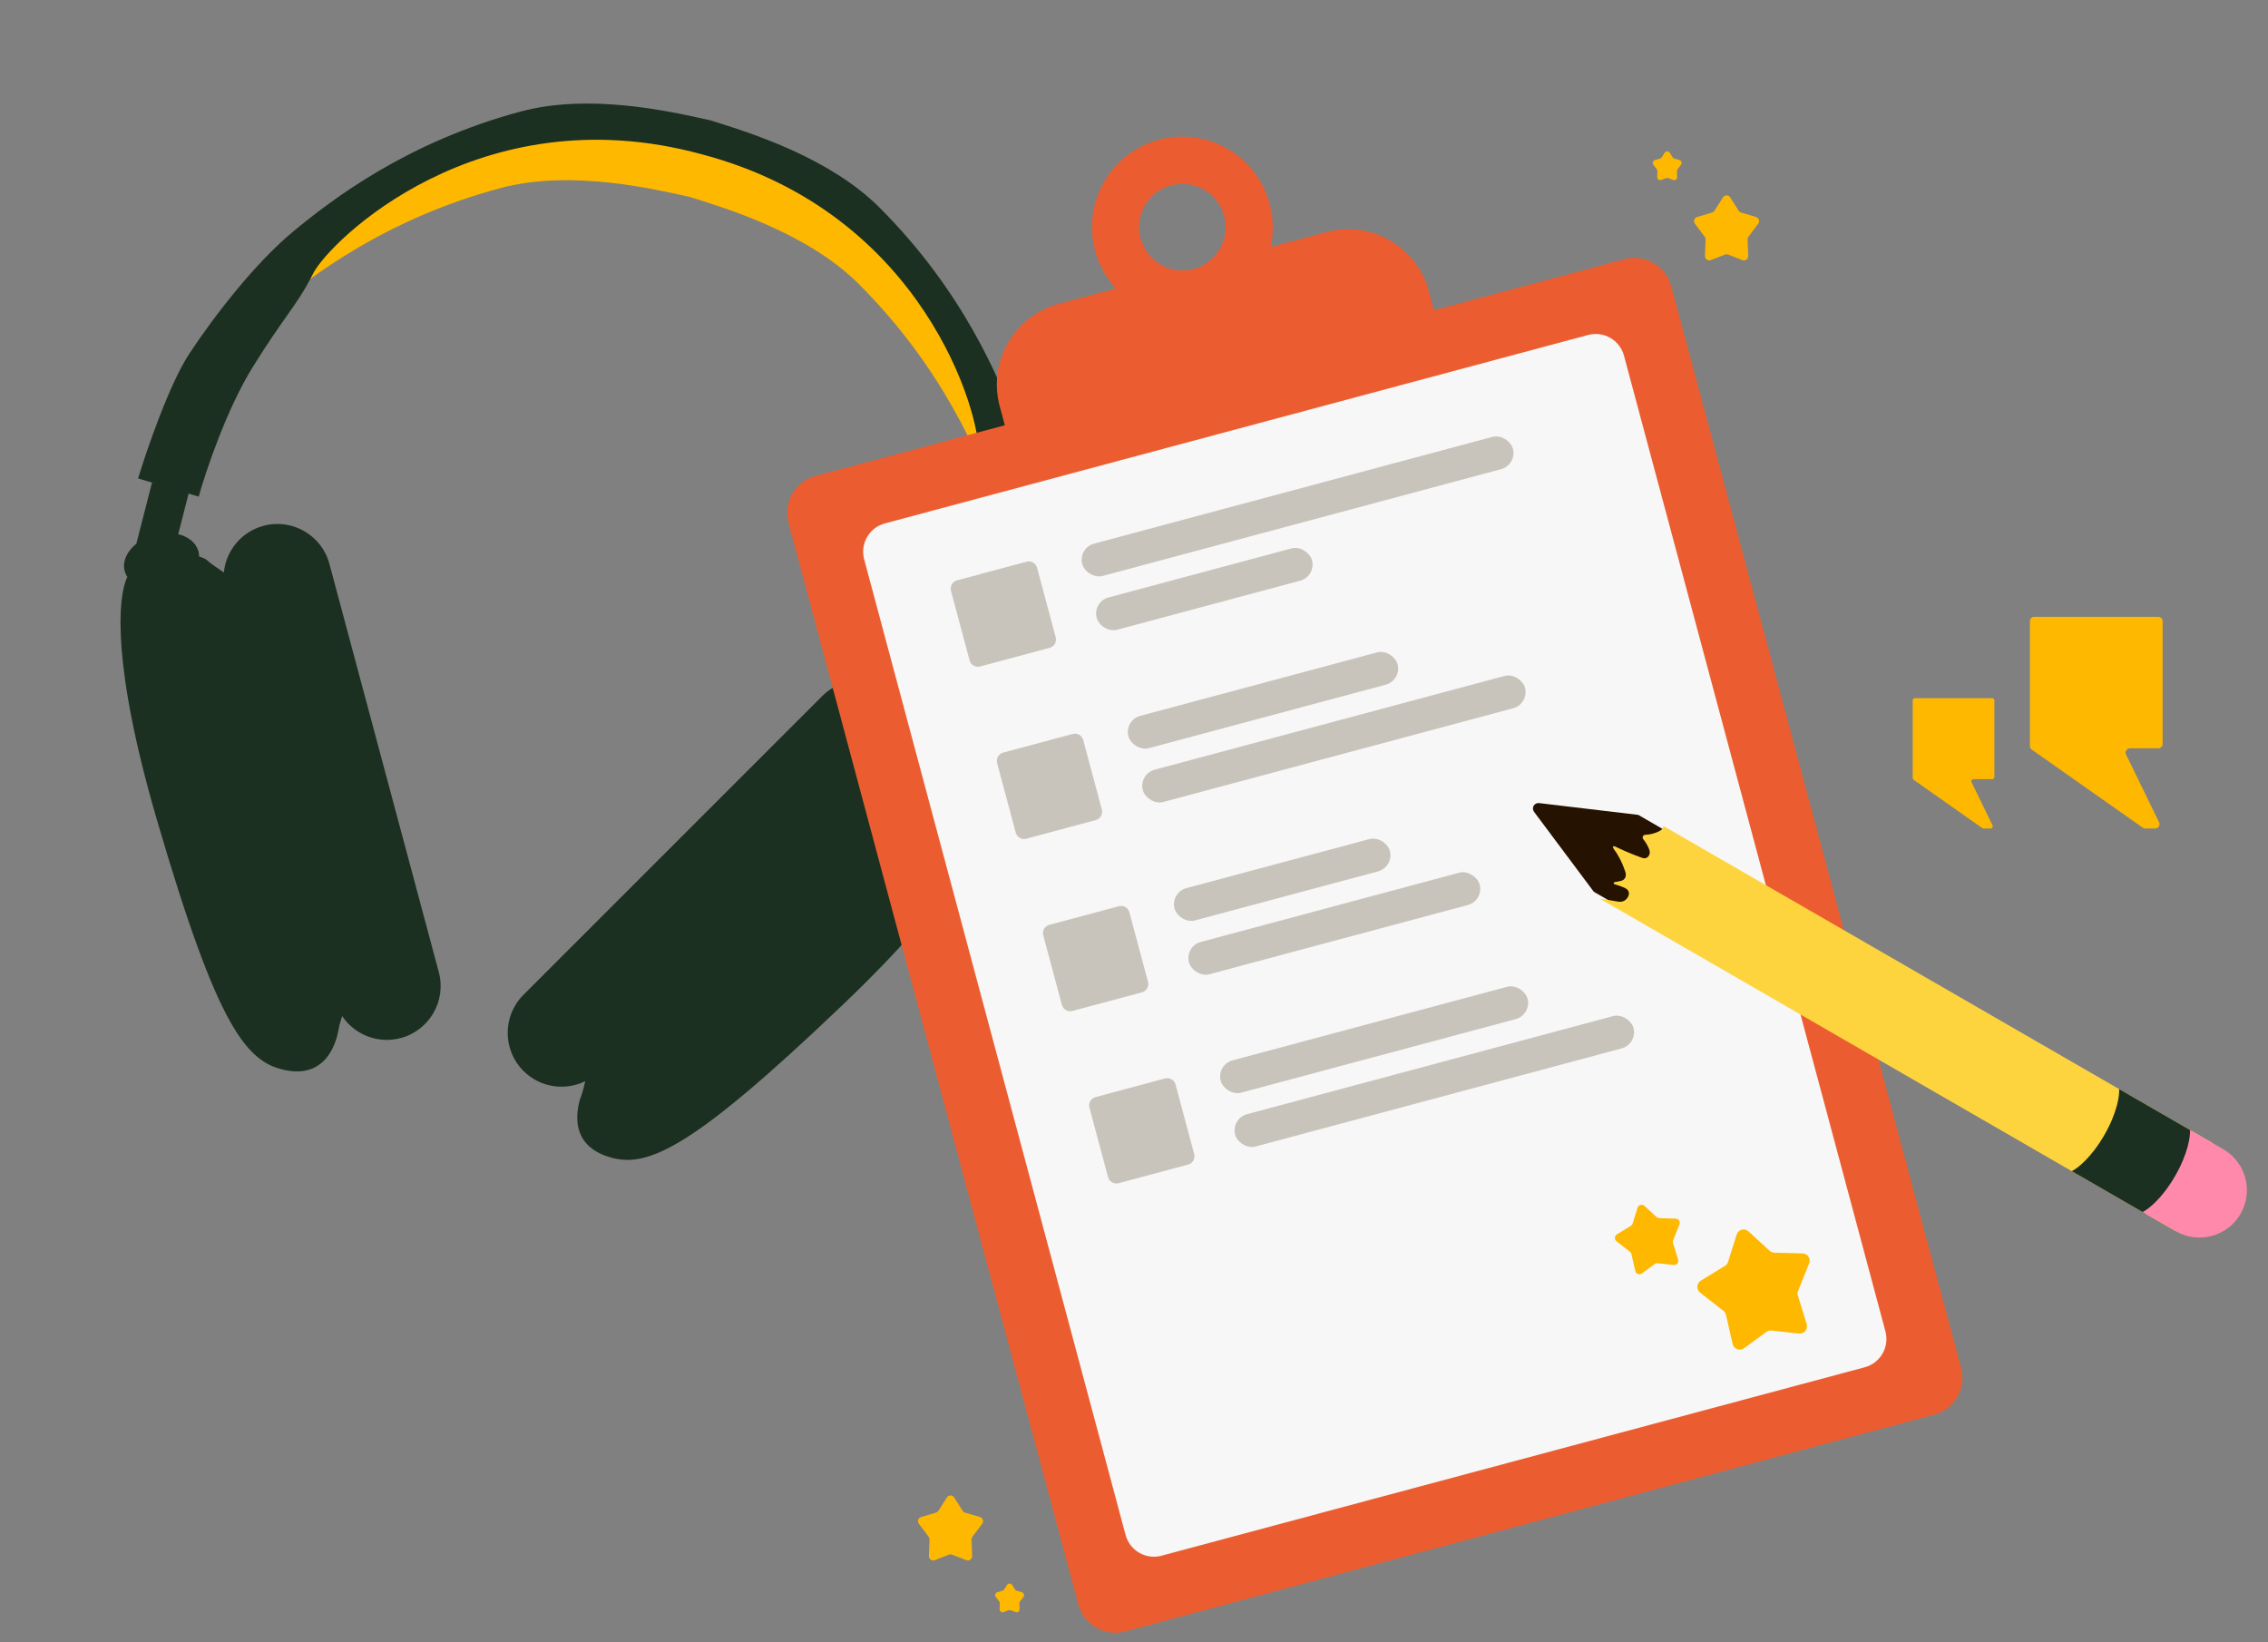 <svg width="529" height="383" viewBox="0 0 529 383" fill="none" xmlns="http://www.w3.org/2000/svg">
<rect x="0" y="0" width="529" height="383" fill="#808080" stroke="none"/>
<path d="M200.341 66.28C219.868 85.806 228.26 106.14 232.295 116.952C228.26 106.14 223.859 70.913 204.332 51.386C192.127 39.18 172.605 33.502 164.958 31.062C157.115 29.352 137.383 24.512 120.709 28.979C94.035 36.126 72.61 64.433 63.71 71.78C72.61 64.433 90.044 51.02 116.719 43.873C133.392 39.406 153.124 44.245 160.967 45.956C168.615 48.396 188.136 54.074 200.341 66.28Z" fill="#FFB800"/>
<path fill-rule="evenodd" clip-rule="evenodd" d="M225.304 163.791C226.864 157.713 229.887 142.683 229.499 131.193C229.282 124.748 228.903 120.545 228.594 117.126C228.214 112.926 227.942 109.909 228.208 105.372C228.693 97.142 215.764 49.692 163.639 35.975C111.639 21.791 76.735 56.425 73.039 63.795C71.002 67.858 69.257 70.334 66.829 73.781C64.852 76.588 62.422 80.038 59.011 85.511C52.931 95.268 48.034 109.795 46.346 115.84L43.992 115.132L41.569 124.597C43.934 125.171 45.743 126.596 46.28 128.601C46.386 128.996 46.438 129.396 46.439 129.797C47.319 130.07 47.959 130.371 48.243 130.635C49.026 131.366 50.685 132.52 52.214 133.526C52.716 128.48 56.27 124.035 61.459 122.644C68.155 120.85 75.038 124.824 76.832 131.52L102.35 226.753C104.144 233.45 100.17 240.333 93.474 242.127C88.154 243.552 82.716 241.337 79.806 237.008L79.752 237.18C79.444 238.154 79.138 239.122 78.982 240.064C78.529 242.784 76.349 251.402 66.909 249.678C57.468 247.955 50.799 239.818 36.584 191.174C26.167 155.529 27.373 139.342 29.696 134.57C29.423 134.153 29.216 133.698 29.085 133.209C28.486 130.974 29.616 128.573 31.803 126.826L35.444 112.603L36.316 112.826L32.212 111.593C34.258 104.823 39.525 89.503 44.233 82.382C50.117 73.481 59.599 61.253 68.5 53.906C77.4 46.56 94.834 33.146 121.508 25.999C137.274 21.775 155.776 25.873 164.373 27.777C164.868 27.887 165.33 27.989 165.757 28.082C166.173 28.215 166.625 28.357 167.109 28.51C175.509 31.16 193.59 36.865 205.131 48.406C224.658 67.933 233.05 88.266 237.084 99.079C241.119 109.891 243.217 125.222 243.862 135.873C244.379 144.394 241.28 160.295 239.666 167.18L235.7 166.244L237.11 166.639L233.152 180.777C234.172 183.384 233.95 186.028 232.314 187.664C231.956 188.022 231.549 188.313 231.105 188.537C230.729 193.832 223.68 208.453 196.837 234.114C160.204 269.133 150.36 272.845 141.323 269.617C132.286 266.39 134.706 257.837 135.675 255.255C136.01 254.361 136.229 253.37 136.449 252.373L136.449 252.372L136.449 252.372L136.449 252.372L136.449 252.372L136.449 252.372L136.449 252.372L136.488 252.196C131.804 254.49 125.987 253.689 122.092 249.795C117.19 244.893 117.19 236.945 122.092 232.043L191.808 162.328C196.71 157.426 204.658 157.426 209.56 162.328C213.358 166.126 214.213 171.753 212.125 176.375C213.952 176.267 215.966 176.097 217.01 175.856C217.388 175.769 218.092 175.829 218.991 176.032C219.193 175.686 219.438 175.365 219.727 175.076C221.195 173.609 223.474 173.279 225.809 173.964L228.449 164.534L225.304 163.791Z" fill="#1B3021"/>
<path d="M474.467 143.879H503.424C503.976 143.879 504.424 144.327 504.424 144.879V173.546C504.424 174.098 503.976 174.546 503.424 174.546H496.786C496.047 174.546 495.563 175.32 495.887 175.984L503.594 191.805C503.918 192.469 503.434 193.243 502.695 193.243H500.367C500.161 193.243 499.96 193.179 499.791 193.061L473.891 174.845C473.625 174.657 473.467 174.352 473.467 174.027V144.879C473.467 144.327 473.914 143.879 474.467 143.879Z" fill="#FFB800"/>
<path d="M446.625 162.852H464.685C464.961 162.852 465.185 163.075 465.185 163.352V181.233C465.185 181.509 464.961 181.733 464.685 181.733H460.297C459.928 181.733 459.686 182.12 459.848 182.452L464.755 192.526C464.916 192.858 464.675 193.245 464.305 193.245H462.65C462.547 193.245 462.447 193.213 462.362 193.154L446.337 181.882C446.204 181.789 446.125 181.636 446.125 181.473V163.352C446.125 163.075 446.348 162.852 446.625 162.852Z" fill="#FFB800"/>
<path fill-rule="evenodd" clip-rule="evenodd" d="M296.141 47.531C297.058 50.954 297.081 54.406 296.353 57.637L309.436 54.132C319.81 51.352 330.477 57.524 333.262 67.918L334.456 72.372L378.907 60.462C383.658 59.188 388.544 62.016 389.82 66.776L457.417 319.052C458.692 323.813 455.875 328.704 451.123 329.977L262.422 380.54C257.671 381.813 252.785 378.986 251.509 374.225L183.912 121.949C182.637 117.188 185.454 112.297 190.206 111.024L234.37 99.19L233.177 94.736C230.391 84.342 236.544 73.663 246.918 70.883L260.287 67.301C258.041 64.866 256.335 61.866 255.418 58.443C252.399 47.176 259.068 35.6 270.313 32.587C281.558 29.573 293.122 36.264 296.141 47.531ZM278.397 62.756C283.782 61.313 286.976 55.77 285.53 50.374C284.084 44.979 278.547 41.775 273.162 43.218C267.777 44.661 264.583 50.204 266.029 55.6C267.475 60.995 273.012 64.199 278.397 62.756Z" fill="#EB5D30"/>
<path d="M201.562 130.462C200.584 126.812 202.744 123.062 206.387 122.086L370.425 78.132C374.067 77.156 377.813 79.324 378.791 82.974L439.767 310.539C440.745 314.189 438.585 317.939 434.942 318.915L270.904 362.869C267.262 363.845 263.516 361.677 262.538 358.028L201.562 130.462Z" fill="#EB5D30"/>
<path d="M201.562 130.462C200.584 126.812 202.744 123.062 206.387 122.086L370.425 78.132C374.067 77.156 377.813 79.324 378.791 82.974L439.767 310.539C440.745 314.189 438.585 317.939 434.942 318.915L270.905 362.869C267.262 363.845 263.516 361.678 262.538 358.028L201.562 130.462Z" fill="#F7F7F7"/>
<rect x="276.315" y="220.718" width="70.191" height="7.799" rx="3.899" transform="rotate(-15 276.315 220.718)" fill="#C8C4BC"/>
<rect x="272.951" y="208.162" width="51.993" height="7.799" rx="3.899" transform="rotate(-15 272.951 208.162)" fill="#C8C4BC"/>
<path d="M243.336 218.168C243.05 217.101 243.683 216.005 244.75 215.719L260.975 211.371C262.042 211.085 263.139 211.719 263.425 212.785L267.772 229.01C268.058 230.077 267.425 231.174 266.358 231.46L250.133 235.807C249.066 236.093 247.969 235.46 247.683 234.393L243.336 218.168Z" fill="#C8C4BC"/>
<rect x="265.55" y="180.541" width="92.287" height="7.799" rx="3.899" transform="rotate(-15 265.55 180.541)" fill="#C8C4BC"/>
<rect x="262.186" y="167.985" width="64.991" height="7.799" rx="3.899" transform="rotate(-15 262.186 167.985)" fill="#C8C4BC"/>
<path d="M232.57 177.991C232.284 176.924 232.918 175.828 233.985 175.542L250.209 171.195C251.276 170.909 252.373 171.542 252.659 172.609L257.006 188.834C257.292 189.9 256.659 190.997 255.592 191.283L239.367 195.63C238.3 195.916 237.204 195.283 236.918 194.216L232.57 177.991Z" fill="#C8C4BC"/>
<rect x="254.785" y="140.364" width="51.993" height="7.799" rx="3.899" transform="rotate(-15 254.785 140.364)" fill="#C8C4BC"/>
<rect x="251.421" y="127.809" width="103.986" height="7.799" rx="3.899" transform="rotate(-15 251.421 127.809)" fill="#C8C4BC"/>
<path d="M221.806 137.815C221.52 136.748 222.153 135.651 223.22 135.365L239.445 131.018C240.512 130.732 241.608 131.365 241.894 132.432L246.242 148.657C246.528 149.724 245.894 150.82 244.827 151.106L228.603 155.454C227.536 155.74 226.439 155.106 226.153 154.039L221.806 137.815Z" fill="#C8C4BC"/>
<rect x="287.081" y="260.896" width="96.187" height="7.799" rx="3.899" transform="rotate(-15 287.081 260.896)" fill="#C8C4BC"/>
<rect x="283.717" y="248.34" width="74.09" height="7.799" rx="3.899" transform="rotate(-15 283.717 248.34)" fill="#C8C4BC"/>
<path d="M254.102 258.346C253.816 257.279 254.449 256.182 255.516 255.896L271.741 251.549C272.808 251.263 273.904 251.896 274.19 252.963L278.538 269.188C278.823 270.255 278.19 271.352 277.123 271.638L260.899 275.985C259.832 276.271 258.735 275.638 258.449 274.571L254.102 258.346Z" fill="#C8C4BC"/>
<path d="M413.848 292.183C413.438 292.172 413.046 292.014 412.744 291.736L407.829 287.22C406.914 286.379 405.436 286.775 405.064 287.961L403.065 294.33C402.943 294.721 402.683 295.054 402.333 295.268L396.708 298.716C395.7 299.334 395.617 300.767 396.547 301.496L401.978 305.758C402.284 305.998 402.498 306.336 402.584 306.716L404.129 313.49C404.4 314.68 405.801 315.202 406.785 314.482L411.994 310.666C412.336 310.416 412.759 310.303 413.18 310.349L419.599 311.048C420.812 311.18 421.763 310.027 421.403 308.862L419.354 302.222C419.239 301.851 419.256 301.451 419.401 301.09L421.973 294.683C422.413 293.587 421.625 292.387 420.443 292.356L413.848 292.183Z" fill="#FFB800"/>
<path d="M387.034 284.14C386.797 284.134 386.571 284.042 386.396 283.882L383.556 281.269C383.027 280.782 382.173 281.011 381.959 281.697L380.806 285.38C380.735 285.606 380.585 285.799 380.383 285.922L377.134 287.915C376.552 288.272 376.504 289.101 377.041 289.523L380.18 291.99C380.356 292.128 380.48 292.324 380.53 292.543L381.424 296.462C381.581 297.15 382.39 297.452 382.958 297.036L385.967 294.83C386.164 294.686 386.409 294.62 386.652 294.647L390.36 295.053C391.061 295.129 391.61 294.463 391.402 293.788L390.217 289.948C390.15 289.733 390.16 289.502 390.243 289.293L391.728 285.588C391.982 284.954 391.527 284.26 390.844 284.242L387.034 284.14Z" fill="#FFB800"/>
<path d="M406.097 49.577C405.865 49.508 405.666 49.358 405.537 49.154L403.562 46.045C403.169 45.426 402.267 45.426 401.874 46.045L399.899 49.154C399.77 49.358 399.571 49.508 399.339 49.577L395.844 50.612C395.176 50.81 394.91 51.614 395.328 52.171L397.619 55.226C397.757 55.409 397.827 55.634 397.819 55.864L397.674 59.701C397.647 60.42 398.365 60.931 399.036 60.671L402.356 59.382C402.589 59.292 402.847 59.292 403.08 59.382L406.4 60.671C407.071 60.931 407.788 60.42 407.761 59.701L407.617 55.864C407.608 55.634 407.679 55.409 407.816 55.226L410.108 52.171C410.526 51.614 410.26 50.81 409.592 50.612L406.097 49.577Z" fill="#FFB800"/>
<path d="M225.088 352.812C224.856 352.743 224.657 352.593 224.528 352.389L222.553 349.28C222.16 348.662 221.258 348.662 220.865 349.28L218.89 352.389C218.761 352.593 218.562 352.743 218.33 352.812L214.835 353.847C214.167 354.045 213.901 354.849 214.319 355.406L216.611 358.461C216.748 358.645 216.819 358.87 216.81 359.099L216.666 362.937C216.639 363.655 217.356 364.167 218.027 363.907L221.347 362.618C221.58 362.527 221.838 362.527 222.071 362.618L225.391 363.907C226.062 364.167 226.78 363.655 226.753 362.937L226.608 359.099C226.6 358.87 226.67 358.645 226.808 358.461L229.099 355.406C229.517 354.849 229.251 354.045 228.583 353.847L225.088 352.812Z" fill="#FFB800"/>
<path d="M390.518 36.976C390.356 36.928 390.217 36.823 390.126 36.68L389.456 35.625C389.181 35.192 388.549 35.192 388.274 35.625L387.604 36.68C387.513 36.823 387.374 36.928 387.212 36.976L385.998 37.336C385.531 37.474 385.345 38.037 385.637 38.427L386.448 39.507C386.544 39.636 386.593 39.793 386.587 39.953L386.537 41.294C386.518 41.797 387.02 42.155 387.49 41.972L388.612 41.537C388.775 41.474 388.955 41.474 389.118 41.537L390.24 41.972C390.71 42.155 391.212 41.797 391.193 41.294L391.143 39.953C391.137 39.793 391.186 39.636 391.282 39.507L392.093 38.427C392.385 38.037 392.199 37.474 391.732 37.336L390.518 36.976Z" fill="#FFB800"/>
<path d="M237.139 371.031C236.977 370.983 236.838 370.878 236.747 370.735L236.077 369.679C235.802 369.246 235.17 369.246 234.895 369.679L234.225 370.735C234.134 370.878 233.995 370.983 233.833 371.031L232.619 371.39C232.152 371.529 231.966 372.091 232.258 372.482L233.069 373.562C233.165 373.69 233.214 373.848 233.208 374.008L233.158 375.348C233.139 375.851 233.641 376.209 234.111 376.027L235.233 375.592C235.396 375.528 235.576 375.528 235.739 375.592L236.861 376.027C237.331 376.209 237.833 375.851 237.814 375.348L237.764 374.008C237.758 373.848 237.807 373.69 237.903 373.562L238.714 372.482C239.006 372.091 238.82 371.529 238.353 371.39L237.139 371.031Z" fill="#FFB800"/>
<path d="M393.061 220.313L371.751 208.009L357.83 189.383C357.12 188.433 357.84 187.185 359.018 187.325L382.11 190.068L403.42 202.371L393.061 220.313Z" fill="#251200"/>
<path d="M514.02 274.564C515.883 271.338 512.035 271.87 508.821 270.015L515.97 266.556L387.95 192.643C387.946 192.641 387.942 192.645 387.943 192.649C388.006 192.863 387.899 193.128 387.726 193.341C387.553 193.554 387.343 193.691 387.136 193.803C386.915 193.922 386.695 194.027 386.474 194.119C385.518 194.517 384.589 194.678 383.683 194.724C383.234 194.746 382.979 195.375 383.266 195.721C383.606 196.131 383.912 196.583 384.171 197.054C384.319 197.325 384.456 197.607 384.581 197.901C384.686 198.149 384.782 198.42 384.797 198.724C384.812 199.027 384.742 199.369 384.533 199.667C384.349 199.929 384.105 200.087 383.872 200.152C383.638 200.217 383.411 200.196 383.208 200.147C383.003 200.098 382.809 200.023 382.615 199.948C382.551 199.924 382.488 199.899 382.425 199.876C381.848 199.663 381.275 199.442 380.706 199.213C379.557 198.752 378.425 198.259 377.309 197.735C376.054 197.01 376.132 197.549 376.329 197.91C377.441 199.382 378.339 201.107 378.988 203.029C378.998 203.059 379.009 203.09 379.019 203.121C379.149 203.499 379.295 203.925 379.172 204.423C379.104 204.704 378.938 204.973 378.732 205.154C378.526 205.335 378.29 205.418 378.073 205.478C377.776 205.559 377.517 205.6 377.255 205.642C377.038 205.677 376.818 205.712 376.573 205.771C376.338 205.797 376.314 206.162 376.541 206.227C377.121 206.392 377.689 206.585 378.244 206.804C378.296 206.824 378.348 206.845 378.401 206.865C378.743 206.998 379.09 207.133 379.382 207.354C379.657 207.562 379.91 207.856 379.942 208.305C379.979 208.826 379.69 209.392 379.279 209.784C378.828 210.213 378.322 210.343 377.869 210.339C377.632 210.337 377.406 210.3 377.181 210.262L377.173 210.261C377.042 210.239 376.911 210.217 376.78 210.196L376.777 210.195L376.613 210.168C376.536 210.155 376.459 210.142 376.382 210.129C375.867 210.045 375.352 209.959 374.837 209.874L374.783 209.865C374.252 209.778 373.722 209.69 373.191 209.602C373.174 209.599 373.166 209.623 373.181 209.632L507.521 287.193L510.771 280.413C513.986 282.269 511.507 278.44 513.37 275.214L514.02 274.564Z" fill="#FED43E"/>
<path fill-rule="evenodd" clip-rule="evenodd" d="M511.363 263.895C511.484 265.264 510.959 269.332 507.89 274.647C504.821 279.963 501.561 282.452 500.315 283.032L495.92 280.494L495.92 280.494L491.854 278.147L491.854 278.147L487.624 275.705C487.624 275.705 487.624 275.705 487.624 275.705L483.229 273.167C484.475 272.587 487.735 270.099 490.804 264.783C493.873 259.467 494.399 255.4 494.278 254.031L498.508 256.473C498.508 256.473 498.508 256.473 498.508 256.473L502.738 258.915L502.738 258.915L507.133 261.453L507.133 261.453L511.363 263.895Z" fill="#1B3021"/>
<path fill-rule="evenodd" clip-rule="evenodd" d="M499.746 282.705C500.993 282.125 504.253 279.636 507.321 274.321C510.39 269.005 510.916 264.938 510.795 263.569L515.025 266.011L515.025 266.011L518.61 268.08C523.848 271.148 525.633 277.874 522.594 283.138C519.543 288.423 512.786 290.233 507.501 287.182L499.746 282.705Z" fill="#FF89AB"/>
</svg>
